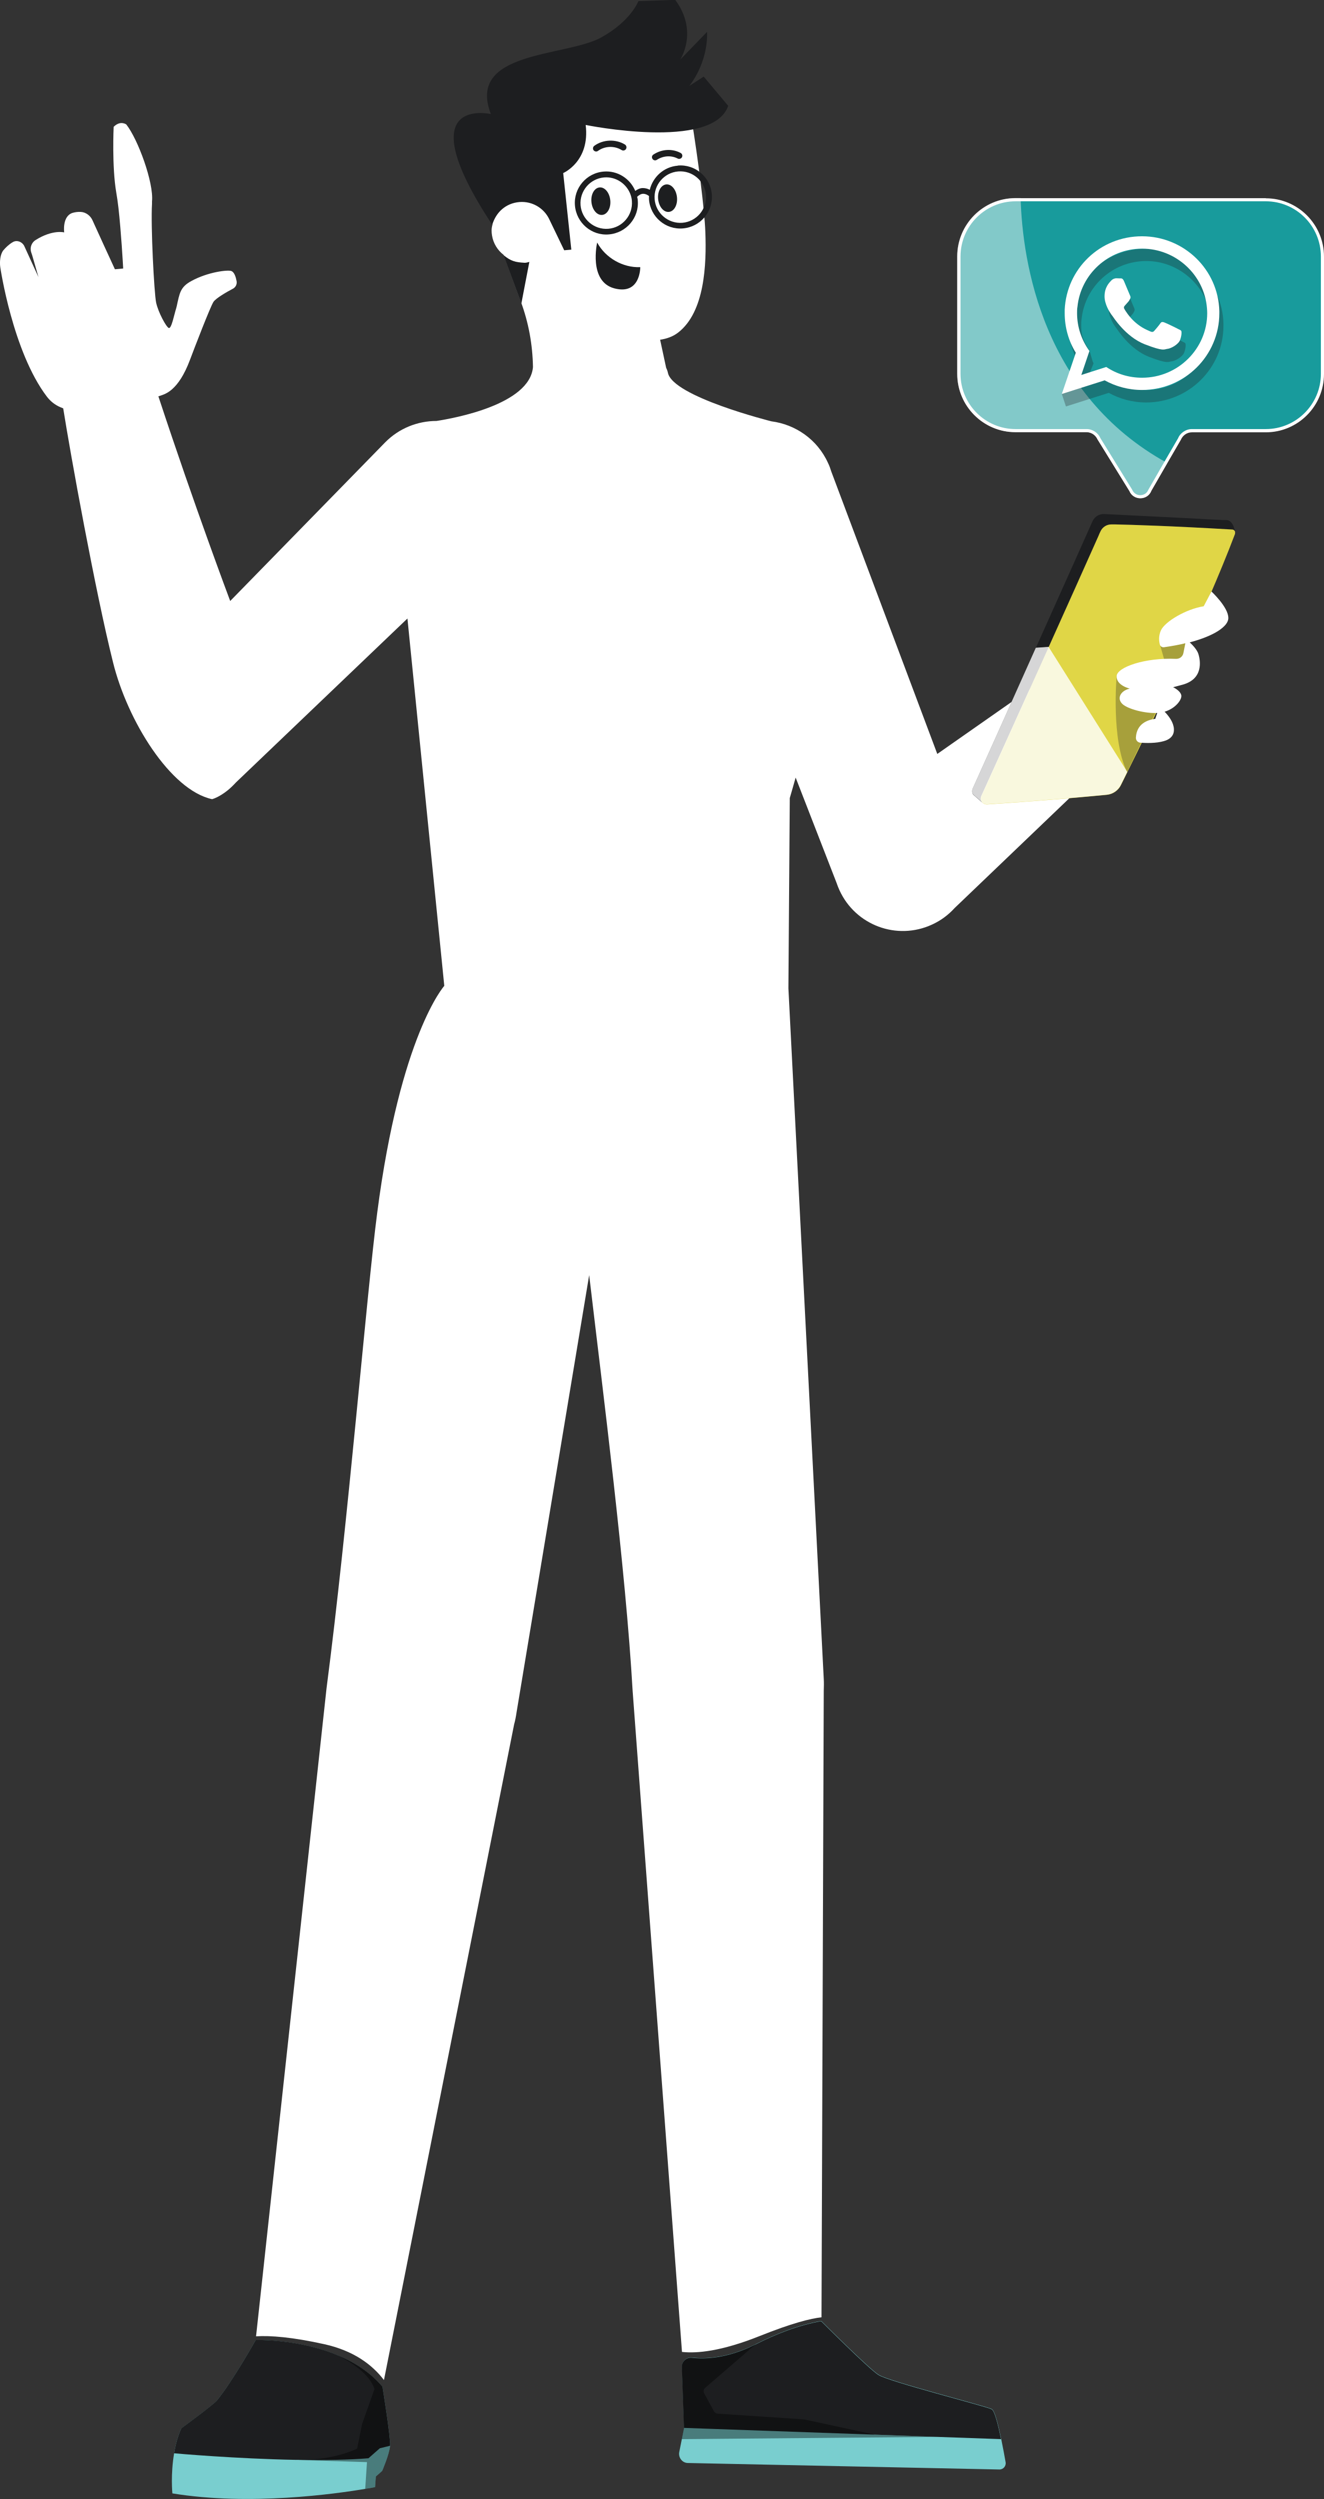 <?xml version="1.0" encoding="UTF-8"?><svg xmlns="http://www.w3.org/2000/svg" viewBox="0 0 106 200"><rect x="0" y="0" width="106" height="200" fill="#333333" stroke="none"/><defs><style>.cls-1,.cls-2,.cls-3,.cls-4,.cls-5,.cls-6,.cls-7,.cls-8,.cls-9,.cls-10,.cls-11{stroke-width:0px;}.cls-1,.cls-2,.cls-4,.cls-6{fill-rule:evenodd;}.cls-1,.cls-8,.cls-10,.cls-11{fill:#fff;}.cls-2,.cls-7,.cls-9{fill:#1d1e20;}.cls-12{isolation:isolate;}.cls-3{fill:#79cecf;}.cls-4{fill:#189b9c;}.cls-5{fill:#e0d646;}.cls-6{fill:#000;opacity:.4;}.cls-6,.cls-7,.cls-13{mix-blend-mode:multiply;}.cls-7{opacity:.29;}.cls-13{opacity:.3;}.cls-10{opacity:.82;}.cls-10,.cls-11{mix-blend-mode:soft-light;}.cls-11{opacity:.46;}</style></defs><g class="cls-12"><g id="Capa_1"><path class="cls-8" d="M89.66,60.01l-13.23,12.66c-.5.55-1.11,1.01-1.82,1.33-2.81,1.29-6.12.05-7.4-2.75-.09-.19-.16-.38-.23-.58l-3.28-8.44c-.15.54-.31,1.09-.47,1.64l-.11,15.23,2.83,55.27c.02.32.01.63,0,.94l-.18,50.15c-.86.09-2.36.46-4.98,1.51-3.04,1.21-4.99,1.39-6.19,1.26l-3.95-52.89c-.56-9.81-2.38-23.95-3.48-33.29l-5.81,34.97c-.05.34-.11.67-.2.99l-10.42,52.47c-.94-1.23-2.43-2.35-4.78-2.87-2.57-.57-4.31-.7-5.46-.63l5.64-51.84c1.72-13.17,3.21-31.58,4.06-38.08,1.85-14.24,5.37-18.16,5.37-18.16l-2.95-29.4-13.74,13.13c-.23.25-.44.45-.65.62h0c-.72.58-1.25.71-1.25.71-3.34-.72-6.78-6.29-7.93-10.95-.71-2.83-1.56-7-2.31-10.92-.75-3.92-1.39-7.59-1.68-9.41l-.2-.08c-.44-.18-.82-.48-1.11-.86C1.01,28.13.02,21.38.02,21.37c-.06-.43,0-1.03.25-1.34.19-.22.44-.47.75-.65.35-.21.8-.01.95.37l1.11,2.43-.5-1.74h0c-.03-.1-.06-.19-.09-.27-.11-.36.04-.76.36-.96,1.37-.86,2.29-.61,2.29-.61,0,0-.18-1.28.66-1.56.24-.07.46-.09.66-.08.41.02.77.29.94.66l.88,1.93.92,2,.66-.06v-.05c-.02-.36-.16-2.87-.38-4.83h0c-.05-.43-.11-.84-.17-1.19-.36-2.08-.21-5.27-.21-5.27.54-.54,1.01-.19,1.01-.19.94,1.19,2.21,4.67,2.06,6.16v.07s0,.05,0,.07c0,.02,0,.03,0,.05-.11,1.74.17,7.16.33,7.91.17.78.8,1.94,1.01,2.03.22.09.44-1.11.6-1.59.01-.05.03-.11.04-.16.23-1.03.27-1.53,1.19-2.02,1.3-.71,2.9-.9,3.18-.79.24.09.36.48.42.8.05.25-.07.5-.3.62-.49.26-1.35.75-1.55,1.05-.27.42-1.55,3.76-1.87,4.61-.48,1.29-.99,1.98-1.44,2.38-.44.39-.84.48-1.1.57,2.91,8.84,5.75,16.38,5.75,16.38l12.4-12.69c1.13-1.15,2.63-1.72,4.12-1.72,1.42-.22,7.46-1.31,7.72-4.31-.03-1.79-.35-3.57-.98-5.26l-1.37-3.72c-.48-.37-.83-.92-.93-1.56-.04-.26-.06-.53.04-.87l-.4-.91c-1.31-2.94-.7-6.38,1.55-8.68,0,0,2.93-2.69,6.77-3.92,3.52-1.12,7.12,1.06,7.94,4.67l.07.34c.53,3.32,1.04,7.22,1.11,9.1.1,2.61-.05,6.39-2.17,8.04-.42.33-.92.5-1.45.58l.48,2.24c.06.12.11.25.14.39.35,1.92,8.29,3.9,8.29,3.9h0c1.92.25,3.67,1.44,4.53,3.33.11.22.19.45.26.68l8.49,22.61,8.86-6.2,5.78,5.84Z"/><path class="cls-3" d="M80.02,197.64l-24.94-.52c-.45,0-.78-.42-.7-.87l.21-1.05.18-.91-.17-4.86c-.02-.44.36-.8.8-.75,1.01.12,2.85.08,5.12-1.08h0c1.59-.81,3.38-1.52,5.23-1.85,0,0,3.74,3.75,4.58,4.3.85.55,8.58,2.5,9.07,2.75.24.12.52,1.26.76,2.41.14.69.27,1.38.35,1.85.05.31-.19.58-.5.58Z"/><path class="cls-2" d="M80.17,195.21l-5.14-.18h-.03l-4.98-.18-15.26-.54-.17-4.86c-.02-.44.36-.8.8-.75,1.01.12,2.85.08,5.12-1.08h0c1.59-.81,3.38-1.52,5.23-1.85,0,0,3.74,3.75,4.58,4.3.85.55,8.58,2.5,9.07,2.75.24.12.52,1.26.76,2.41Z"/><path class="cls-6" d="M54.58,195.21l.18-.91-.17-4.86c-.02-.44.36-.8.8-.75,1.01.12,2.85.08,5.12-1.08l-4.05,3.49c-.13.11-.17.3-.08.45l.78,1.43c.06.11.17.18.3.19l6.92.46,5.65,1.22,4.98.18-20.42.18Z"/><path class="cls-3" d="M13.79,199.55c6.19,1.02,13.15.03,15.45-.36.51-.08.79-.14.79-.14l.06-.85.51-.45s.58-1.35.63-2c.05-.65-.61-4.73-.61-4.73-.98-1.16-2.24-1.95-3.55-2.5,0,0,0,0,0,0-3.18-1.35-6.6-1.23-6.6-1.23,0,0-1.86,3.32-3.11,4.84-.28.34-2.84,2.22-2.84,2.22-.29.63-.47,1.32-.58,1.99-.29,1.69-.14,3.21-.14,3.21Z"/><path class="cls-2" d="M13.92,196.34c.18.02,4.98.44,9.8.53h.21s.17,0,.17,0c1.91.03,3.81,0,5.4-.13l.91-.8.82-.2c.05-.65-.61-4.73-.61-4.73-.98-1.16-2.24-1.95-3.55-2.5,0,0,0,0,0,0-3.18-1.35-6.6-1.23-6.6-1.23,0,0-1.86,3.32-3.11,4.84-.28.34-2.84,2.22-2.84,2.22-.29.63-.47,1.32-.58,1.99Z"/><path class="cls-6" d="M23.93,196.88l5.45.17-.14,2.14c.51-.08.79-.14.79-.14l.06-.85.51-.45s.58-1.35.63-2c.05-.65-.61-4.73-.61-4.73-.98-1.16-2.24-1.95-3.55-2.5,1,.51,2.52,1.46,2.91,2.68l-.99,2.8-.4,1.97s-1.76.9-4.49.9h-.17Z"/><path class="cls-9" d="M53.34,14.76c-.42.04-.71.56-.65,1.17.06.61.44,1.07.86,1.03.42-.04.71-.56.65-1.17-.06-.61-.44-1.07-.86-1.03Z"/><path class="cls-9" d="M48,15c-.42.04-.71.56-.65,1.17s.44,1.07.86,1.03c.42-.04.71-.56.65-1.17-.06-.61-.44-1.07-.86-1.03Z"/><path class="cls-9" d="M54.4,12.71c.08,0,.16-.05.2-.13.06-.12.02-.27-.11-.34-.68-.36-1.51-.31-2.18.13-.12.08-.15.23-.07.35.08.12.23.15.35.07.51-.33,1.15-.37,1.67-.1.04.02.09.03.14.03Z"/><path class="cls-9" d="M49.93,12.04c.08,0,.15-.05.19-.12.07-.12.03-.27-.08-.35-.74-.45-1.75-.42-2.46.1-.11.08-.14.24-.06.35.08.11.24.14.35.06.54-.4,1.32-.43,1.9-.07.05.03.1.04.15.04Z"/><path class="cls-9" d="M51.26,21.38c-1.39.06-2.79-.74-3.45-1.97,0,0-.72,3.12,1.38,3.67,2.1.55,2.07-1.7,2.07-1.7Z"/><path class="cls-9" d="M54.26,13.26c-1.11.09-1.99.9-2.24,1.93-.15-.08-.34-.14-.55-.14-.22,0-.42.09-.61.23-.41-.98-1.41-1.64-2.52-1.55-1.39.11-2.43,1.33-2.31,2.72s1.33,2.43,2.72,2.31,2.43-1.33,2.31-2.72c0-.1-.03-.19-.05-.29.16-.15.32-.24.48-.24.2,0,.37.1.47.18,0,.09-.01.19,0,.28.11,1.39,1.33,2.43,2.72,2.31s2.42-1.33,2.31-2.72-1.33-2.43-2.72-2.31ZM48.7,18.31c-1.13.09-2.13-.76-2.22-1.89s.76-2.13,1.89-2.22c.97-.08,1.84.54,2.13,1.43,0,0,0,0,0,0h0c.05.15.08.3.09.46.09,1.13-.76,2.13-1.89,2.22ZM54.63,17.83c-1.13.09-2.13-.76-2.22-1.89s.76-2.13,1.89-2.22,2.13.76,2.22,1.89-.76,2.13-1.89,2.22Z"/><path class="cls-9" d="M41.99,21.03c-.72-.04-1.07-.12-1.68-.61l1.43,3.87.64-3.33c-.13.03-.26.08-.39.07Z"/><path class="cls-9" d="M56.34,6.13l-1.16.75s1.5-1.76,1.43-4.33l-2.16,2.23s1.5-2.23-.39-4.79l-2.95.1s-.59,1.59-2.98,2.91c-2.86,1.57-10.8,1.04-8.83,6.13,0,0-6.77-1.57.11,8.86.3-1,1.08-1.73,2.18-1.82,1.03-.08,1.96.49,2.38,1.37h0s1.2,2.49,1.2,2.49l.57-.05-.65-6.13s2.16-.92,1.8-3.85c0,0,10.17,2.08,11.41-1.53l-1.97-2.35Z"/><path class="cls-9" d="M98.88,42.61h0c0-.12-.11-.23-.24-.23-4.97-.29-8.01-.38-9.39-.41-.09,0-.18,0-.26,0-.39,0-.74.21-.9.57-.05.1-.09.21-.15.34-.86,1.9-2.85,6.36-3.99,8.9-.04.09-.07.17-.11.25-2.42,5.39-4.5,9.96-5.28,11.68-.09.19-.04.4.09.53l-.74-.65c-.09-.15-.1-.33-.03-.49.54-1.18,2.83-6.3,5.05-11.25,2.16-4.81,4.24-9.45,4.54-10.14.09-.19.22-.33.38-.43.17-.1.35-.15.55-.14l7.24.36,1.2.07h.06l.66.03.32.02h.31c.6.03.69,1,.69,1Z"/><path class="cls-5" d="M98.88,42.61s0,.07,0,.11c-2.43,6.42-6.77,15.34-8.62,19.07-.21.42-.38.78-.52,1.05-.21.43-.64.72-1.11.77-4.11.4-7.99.66-9.61.77-.13,0-.25-.04-.33-.11-.01-.01-.03-.02-.03-.03-.13-.13-.19-.34-.09-.53.78-1.72,2.86-6.3,5.28-11.68.04-.08.07-.17.11-.25,1.15-2.54,3.14-6.99,3.99-8.9.05-.13.1-.24.15-.34.16-.36.51-.58.9-.57.08,0,.17,0,.26,0,1.38.03,4.42.12,9.39.41.13,0,.23.11.24.23Z"/><path class="cls-10" d="M90.25,61.78c-.21.42-.38.78-.52,1.05-.21.43-.64.72-1.11.77-4.11.4-7.99.66-9.61.77-.13,0-.25-.04-.33-.11-.01-.01-.03-.02-.03-.03l-.74-.65c-.09-.15-.1-.33-.03-.49.54-1.18,2.83-6.3,5.05-11.25l1.02-.07,6.31,10.02Z"/><path class="cls-7" d="M89.4,54.09s-.46,5.09.84,7.7l5.03-10.54-2.37.45.32,1.13s-2.02-.1-3.82,1.26Z"/><path class="cls-8" d="M98.34,49.45c0-.86-1.35-2.11-1.35-2.11l-.62,1.18c-1.4.22-3.11,1.22-3.43,1.94-.2.45-.15.87-.08,1.13.04.14.18.23.33.21.62-.09,1.19-.19,1.71-.32l-.16.8c-.06.28-.31.46-.59.45-2.48-.11-4.7.66-4.75,1.37-.05.76,1.05,1.01,1.05,1.01-.75.17-1.07.8-.57,1.25.44.39,1.78.75,2.77.7l-.16.47c-.61.08-1.49.38-1.55,1.5-.01.21.14.39.35.41.45.03,1.26.06,1.9-.13.73-.21.82-.68.79-1.01h0s0,0,0,0c0-.07-.02-.13-.03-.18-.09-.43-.42-.86-.71-1.16.88-.26,1.42-.99,1.33-1.34-.1-.37-.65-.62-.65-.62l.75-.2c1.67-.45,1.45-1.9,1.27-2.47-.1-.32-.44-.69-.69-.92,1.98-.52,3.09-1.29,3.09-1.94Z"/><path class="cls-4" d="M91.29,39.75c-.34,0-.63-.19-.76-.5l-2.56-4.15c-.16-.38-.55-.64-.98-.64h-5.69c-2.5,0-4.54-2.04-4.54-4.55v-9.39c0-2.51,2.04-4.55,4.54-4.55h20.04c2.5,0,4.54,2.04,4.54,4.55v9.39c0,2.51-2.04,4.55-4.54,4.55h-5.92c-.43,0-.83.27-1,.68l-1.07,1.85-1.28,2.22c-.16.4-.5.54-.78.54Z"/><path class="cls-8" d="M101.34,16.11c2.43,0,4.41,1.98,4.41,4.42v9.39c0,2.44-1.98,4.42-4.41,4.42h-5.92c-.48,0-.93.31-1.1.73l-1.08,1.86-1.3,2.26c-.13.33-.42.44-.65.44s-.51-.11-.66-.46l-2.53-4.1c-.19-.44-.63-.73-1.1-.73h-5.69c-2.43,0-4.41-1.98-4.41-4.42v-9.39c0-2.44,1.98-4.42,4.41-4.42h20.04M101.34,15.86h-20.04c-2.57,0-4.66,2.09-4.66,4.67v9.39c0,2.58,2.09,4.67,4.66,4.67h5.69c.38,0,.72.23.88.58l2.55,4.13c.16.39.52.58.88.58s.73-.2.88-.6l1.28-2.22,1.08-1.86c.15-.36.5-.6.88-.6h5.92c2.57,0,4.66-2.09,4.66-4.67v-9.39c0-2.58-2.09-4.67-4.66-4.67h0Z"/><path class="cls-11" d="M93.45,37.05l-1.28,2.22c-.31.79-1.43.8-1.76.02l-2.55-4.13c-.15-.35-.5-.58-.88-.58h-5.69c-2.57,0-4.66-2.09-4.66-4.67v-9.39c0-2.58,2.09-4.67,4.66-4.67h.42c.15,5.18,1.77,15.72,11.73,21.2Z"/><g class="cls-13"><path class="cls-2" d="M97.95,25.9c-.08-3.32-2.82-5.99-6.19-5.99s-6.04,2.61-6.19,5.88c0,.09,0,.18,0,.27,0,1.16.32,2.25.89,3.17l-1.45,2.3.33,1,3.43-1.09c.89.49,1.91.77,2.99.77,3.42,0,6.19-2.75,6.19-6.14,0-.05,0-.1,0-.16ZM91.76,31.22c-1.06,0-2.11-.45-2.93-1l-2,.64.72-1.78c-.11-.15-.24-.84-.33-1-.44-.76-.66-1.1-.66-2.03,0-.17,0-.34.03-.5.26-2.61,2.48-4.66,5.18-4.66s4.98,2.1,5.19,4.76c.01.13.02.27.02.4,0,2.85-2.34,5.17-5.21,5.17Z"/><path class="cls-2" d="M94.6,27.3c-.15-.08-.9-.44-1.04-.49-.14-.05-.24-.08-.34.08-.1.15-.39.49-.48.59-.09.1-.18.11-.33.04-.15-.08-.64-.23-1.22-.75-.45-.4-.76-.89-.84-1.04-.09-.15,0-.23.07-.31.07-.07.15-.18.23-.26.02-.03.04-.05.06-.07.03-.06.06-.11.1-.18.05-.1.03-.19-.01-.26-.04-.08-.34-.82-.47-1.12-.12-.3-.25-.25-.34-.25s-.19-.01-.29-.01-.27.04-.41.19c-.14.15-.53.52-.53,1.26,0,.17.03.35.08.51.15.53.48.97.54,1.04.08.1,1.05,1.67,2.59,2.28,1.55.6,1.55.4,1.82.37.28-.02.9-.36,1.02-.72.13-.35.13-.65.09-.72-.04-.06-.14-.1-.29-.17Z"/></g><path class="cls-1" d="M97.62,24.9c-.08-3.32-2.82-5.99-6.19-5.99s-6.04,2.61-6.19,5.88c0,.09,0,.18,0,.27,0,1.16.32,2.25.89,3.17l-1.12,3.3,3.43-1.09c.89.49,1.91.77,2.99.77,3.42,0,6.19-2.75,6.19-6.14,0-.05,0-.1,0-.16ZM91.43,30.23c-1.06,0-2.04-.31-2.86-.86l-2,.64.65-1.92c-.62-.85-.99-1.9-.99-3.03,0-.17,0-.34.03-.5.26-2.61,2.48-4.66,5.18-4.66s4.98,2.1,5.19,4.76c.01.13.02.27.02.4,0,2.85-2.34,5.17-5.21,5.17Z"/><path class="cls-1" d="M94.27,26.3c-.15-.08-.9-.44-1.04-.49-.14-.05-.24-.08-.34.08-.1.15-.39.49-.48.59-.09.1-.18.11-.33.04-.15-.08-.64-.23-1.22-.75-.45-.4-.76-.89-.84-1.04-.09-.15,0-.23.07-.31.07-.07.15-.18.23-.26.02-.03.04-.05.06-.07.03-.06.06-.11.1-.18.05-.1.03-.19-.01-.26-.04-.08-.34-.82-.47-1.12-.12-.3-.25-.25-.34-.25s-.19-.01-.29-.01-.27.04-.41.19c-.14.15-.53.52-.53,1.26,0,.17.03.35.08.51.15.53.48.97.54,1.04.08.1,1.05,1.67,2.59,2.28,1.55.6,1.55.4,1.82.37.28-.02.9-.36,1.02-.72.13-.35.13-.65.09-.72-.04-.06-.14-.1-.29-.17Z"/></g></g></svg>